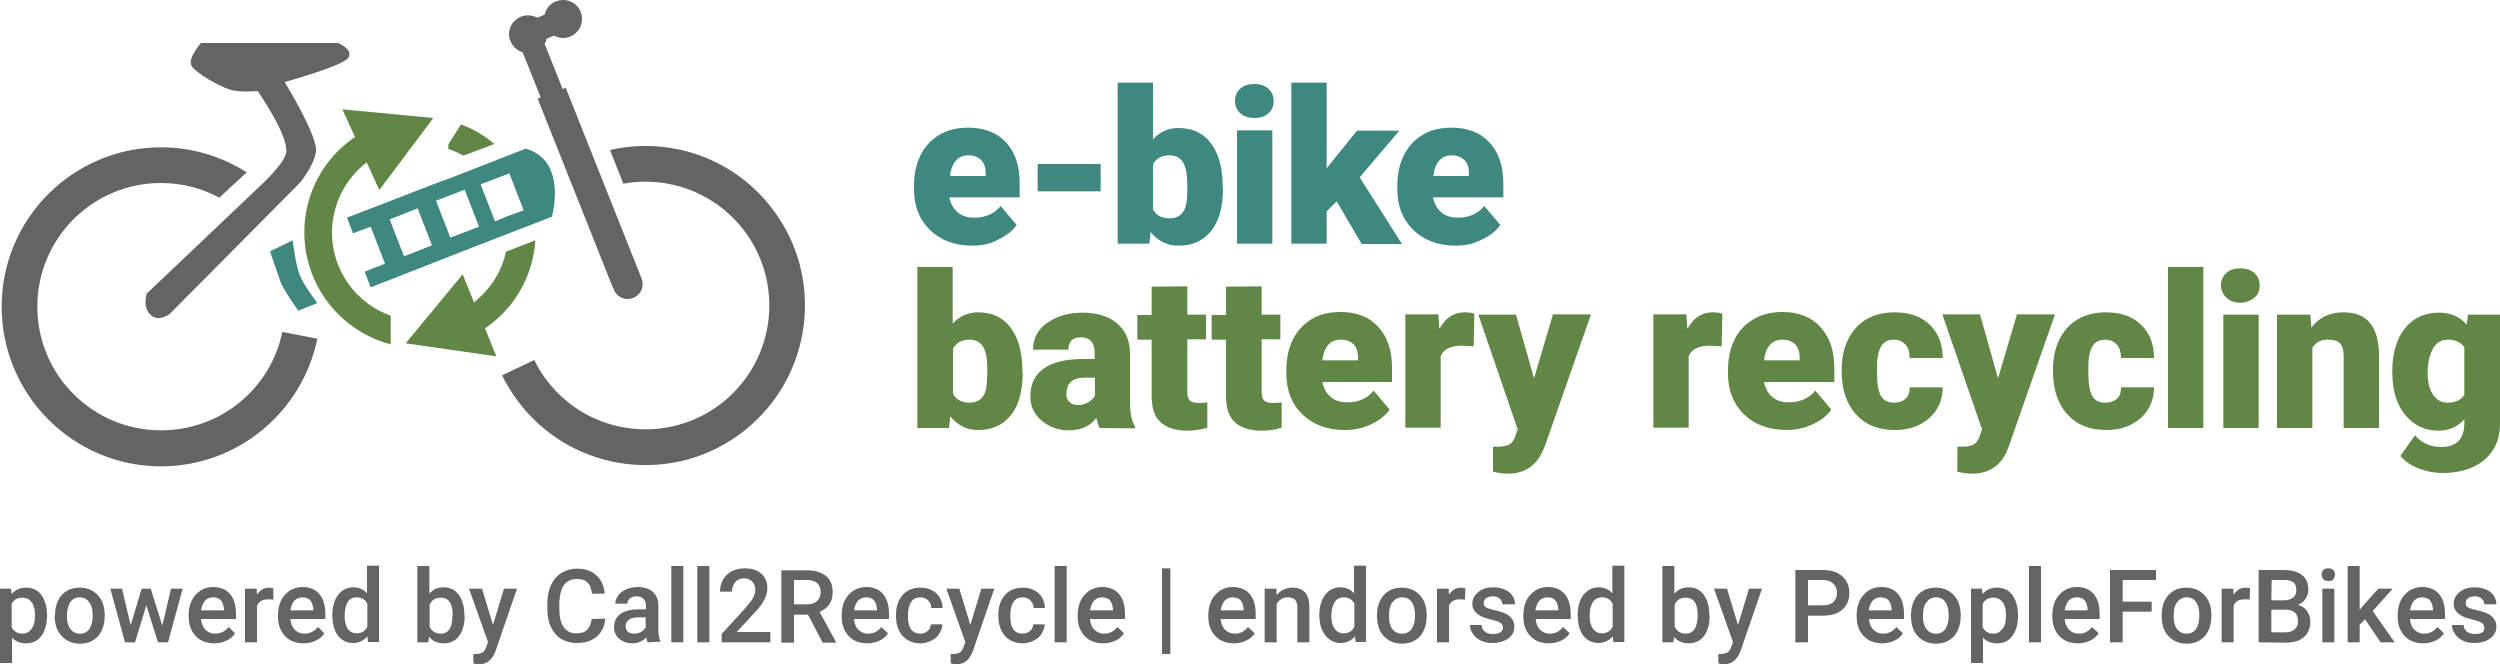 <?xml version="1.0" encoding="UTF-8"?><svg id="a" xmlns="http://www.w3.org/2000/svg" width="750" height="199.3" viewBox="0 0 750 199.3"><path d="m291.7,73.7c-5.2,0-9.5-1.6-12.7-4.7s-4.8-7.2-4.8-12.2v-.9c0-3.5.6-6.6,1.9-9.2,1.3-2.7,3.2-4.7,5.6-6.2s5.4-2.2,8.8-2.2c4.8,0,8.6,1.5,11.3,4.4,2.8,3,4.1,7.1,4.1,12.4v4.1h-21.1c.4,1.9,1.2,3.4,2.5,4.5s2.9,1.6,5,1.6c3.4,0,6-1.2,7.9-3.5l4.8,5.7c-1.3,1.8-3.2,3.3-5.6,4.4-2.3,1.3-4.9,1.8-7.7,1.8Zm-1.2-27.1c-3.1,0-5,2.1-5.5,6.2h10.7v-.8c0-1.7-.4-3-1.3-3.9-.9-1-2.2-1.5-3.9-1.5Z" fill="#3f8880"/><path d="m330.2,57.4h-18.9v-8.2h18.9v8.2Z" fill="#3f8880"/><path d="m366.9,56.3c0,5.6-1.1,9.9-3.5,12.9s-5.6,4.5-9.8,4.5c-3.5,0-6.2-1.4-8.4-4.1l-.4,3.5h-9.5V24.8h10.6v17c2-2.2,4.5-3.4,7.6-3.4,4.2,0,7.5,1.5,9.8,4.6s3.5,7.3,3.5,12.8l.1.5h0Zm-10.7-.6c0-3.3-.4-5.6-1.3-7s-2.2-2.1-4-2.1c-2.4,0-4,.9-5,2.7v13.5c.9,1.8,2.6,2.7,5,2.7s4.1-1.2,4.8-3.6c.4-1.2.5-3.3.5-6.2Z" fill="#3f8880"/><path d="m370.5,30.3c0-1.5.5-2.8,1.6-3.7,1.1-1,2.5-1.4,4.2-1.4s3.2.5,4.2,1.4c1.1,1,1.6,2.2,1.6,3.7s-.5,2.8-1.6,3.7c-1.1,1-2.5,1.4-4.2,1.4s-3.2-.5-4.2-1.4c-1.1-1-1.6-2.2-1.6-3.7Zm11.2,42.8h-10.6v-34h10.6v34Z" fill="#3f8880"/><path d="m401,60.4l-3,3v9.7h-10.6V24.8h10.6v25.7l1.1-1.4,8-9.9h12.7l-11.9,14,12.7,20h-12.1l-7.5-12.8Z" fill="#3f8880"/><path d="m436.7,73.7c-5.2,0-9.5-1.6-12.7-4.7s-4.8-7.2-4.8-12.2v-.9c0-3.5.6-6.6,1.9-9.2,1.3-2.7,3.2-4.7,5.6-6.2s5.4-2.2,8.8-2.2c4.8,0,8.6,1.5,11.3,4.4,2.8,3,4.2,7.1,4.2,12.4v4.1h-21.1c.4,1.9,1.2,3.4,2.5,4.5s2.9,1.6,5,1.6c3.3,0,6-1.2,7.9-3.5l4.8,5.7c-1.3,1.8-3.2,3.3-5.6,4.4-2.5,1.3-5.1,1.8-7.8,1.8Zm-1.2-27.1c-3.1,0-5,2.1-5.5,6.2h10.7v-.8c0-1.7-.4-3-1.3-3.9-1-1-2.3-1.5-3.9-1.5Z" fill="#3f8880"/><path d="m306.8,111.6c0,5.6-1.1,9.9-3.5,12.9s-5.6,4.5-9.8,4.5c-3.5,0-6.2-1.4-8.4-4.1l-.4,3.5h-9.5v-48.3h10.6v17c2-2.2,4.5-3.4,7.6-3.4,4.2,0,7.5,1.5,9.8,4.6s3.5,7.3,3.5,12.8l.1.5h0Zm-10.6-.6c0-3.3-.4-5.6-1.3-7s-2.2-2.1-4-2.1c-2.4,0-4,.9-5,2.7v13.5c.9,1.8,2.6,2.7,5,2.7s4.1-1.2,4.8-3.6c.3-1.2.5-3.3.5-6.2Z" fill="#618646"/><path d="m329.9,128.4c-.4-.7-.7-1.7-1-3-2,2.5-4.7,3.7-8.2,3.7-3.2,0-5.9-1-8.2-2.9s-3.4-4.4-3.4-7.3c0-3.7,1.4-6.5,4.1-8.4s6.7-2.8,11.9-2.8h3.3v-1.8c0-3.1-1.4-4.7-4.1-4.7-2.5,0-3.8,1.2-3.8,3.7h-10.6c0-3.3,1.4-6,4.2-8,2.8-2,6.4-3.1,10.7-3.1s7.8,1.1,10.3,3.2,3.8,5,3.9,8.7v15.1c0,3.1.5,5.5,1.5,7.2v.5l-10.6-.1h0Zm-6.6-6.9c1.3,0,2.4-.3,3.3-.9s1.5-1.2,1.9-1.9v-5.4h-3.1c-3.7,0-5.5,1.7-5.5,5,0,1,.3,1.8,1,2.3.5.6,1.4.9,2.4.9Z" fill="#618646"/><path d="m356.2,85.9v8.5h5.6v7.4h-5.6v15.6c0,1.3.2,2.2.7,2.7s1.4.8,2.7.8c1,0,1.9-.1,2.6-.2v7.6c-1.9.6-3.9.9-6,.9-3.6,0-6.3-.9-8.1-2.6s-2.6-4.3-2.6-7.8v-16.9h-4.3v-7.4h4.3v-8.5l10.7-.1h0Z" fill="#618646"/><path d="m378.5,85.9v8.5h5.6v7.4h-5.6v15.6c0,1.3.2,2.2.7,2.7s1.4.8,2.7.8c1,0,1.9-.1,2.6-.2v7.6c-1.9.6-3.9.9-6,.9-3.6,0-6.3-.9-8.1-2.6s-2.6-4.3-2.6-7.8v-16.9h-4.3v-7.4h4.3v-8.5l10.7-.1h0Z" fill="#618646"/><path d="m403.4,129c-5.2,0-9.5-1.6-12.7-4.7s-4.8-7.2-4.8-12.2v-.9c0-3.5.6-6.5,1.9-9.2s3.2-4.7,5.6-6.2,5.4-2.2,8.8-2.2c4.8,0,8.6,1.5,11.3,4.5,2.8,3,4.1,7.1,4.1,12.4v4.1h-20.9c.4,1.9,1.2,3.4,2.5,4.5s2.9,1.6,5,1.6c3.4,0,6-1.2,7.9-3.5l4.8,5.7c-1.3,1.8-3.2,3.3-5.6,4.4-2.5,1.2-5.1,1.7-7.9,1.7Zm-1.2-27.1c-3.1,0-5,2.1-5.5,6.2h10.7v-.8c0-1.7-.4-3-1.3-4-.9-.9-2.2-1.4-3.9-1.4Z" fill="#618646"/><path d="m442.1,103.9l-3.5-.2c-3.3,0-5.5,1-6.4,3.1v21.5h-10.6v-34h9.9l.3,4.4c1.8-3.3,4.3-5,7.5-5,1.1,0,2.1.1,3,.4l-.2,9.8Z" fill="#618646"/><path d="m460.2,113.5l5.7-19.2h11.4l-13.9,39.7-.7,1.5c-2,4.4-5.5,6.6-10.4,6.6-1.4,0-2.8-.2-4.4-.6v-7.5h1.4c1.5,0,2.6-.2,3.4-.6.8-.4,1.4-1.2,1.8-2.3l.8-2.3-11.8-34.4h11.3l5.4,19.1Z" fill="#618646"/><path d="m516.5,103.9l-3.5-.2c-3.3,0-5.5,1-6.4,3.1v21.5h-10.6v-34h9.9l.3,4.4c1.8-3.3,4.3-5,7.5-5,1.1,0,2.1.1,3,.4l-.2,9.8Z" fill="#618646"/><path d="m535.9,129c-5.2,0-9.5-1.6-12.7-4.7s-4.8-7.2-4.8-12.2v-.9c0-3.5.6-6.5,1.9-9.2,1.3-2.7,3.2-4.7,5.7-6.2s5.4-2.2,8.8-2.2c4.8,0,8.6,1.5,11.3,4.5,2.8,3,4.2,7.1,4.2,12.4v4.1h-21.1c.4,1.9,1.2,3.4,2.5,4.5s2.9,1.6,5,1.6c3.3,0,6-1.2,7.9-3.5l4.8,5.7c-1.3,1.8-3.2,3.3-5.6,4.4-2.6,1.2-5.2,1.7-7.9,1.7Zm-1.2-27.1c-3.1,0-5,2.1-5.5,6.2h10.7v-.8c0-1.7-.4-3-1.3-4-1-.9-2.3-1.4-3.9-1.4Z" fill="#618646"/><path d="m568.2,120.8c1.5,0,2.6-.4,3.5-1.2s1.2-1.9,1.2-3.4h9.9c0,3.7-1.3,6.8-4,9.2-2.7,2.4-6.1,3.6-10.3,3.6-5,0-8.8-1.5-11.7-4.7-2.8-3.1-4.3-7.4-4.3-12.9v-.4c0-3.4.6-6.5,1.9-9.1,1.3-2.6,3.1-4.7,5.5-6.1s5.2-2.1,8.5-2.1c4.4,0,7.9,1.2,10.5,3.7s3.9,5.8,3.9,10h-9.9c0-1.8-.4-3.1-1.3-4.1-.9-.9-2-1.4-3.5-1.4-2.8,0-4.3,1.8-4.8,5.2-.2,1.1-.2,2.6-.2,4.6,0,3.4.4,5.8,1.2,7.1.8,1.4,2.1,2,3.9,2Z" fill="#618646"/><path d="m599.4,113.5l5.7-19.2h11.4l-13.9,39.7-.6,1.5c-2,4.4-5.5,6.6-10.4,6.6-1.4,0-2.8-.2-4.4-.6v-7.5h1.4c1.5,0,2.6-.2,3.4-.6.8-.4,1.4-1.2,1.8-2.3l.8-2.3-11.9-34.5h11.3l5.4,19.2Z" fill="#618646"/><path d="m631.6,120.8c1.5,0,2.6-.4,3.5-1.2s1.2-1.9,1.2-3.4h9.9c0,3.7-1.3,6.8-4,9.2-2.7,2.4-6.1,3.6-10.3,3.6-5,0-8.8-1.5-11.7-4.7-2.8-3.1-4.3-7.4-4.3-12.9v-.4c0-3.4.6-6.5,1.9-9.1,1.3-2.6,3.1-4.7,5.5-6.1s5.2-2.1,8.5-2.1c4.4,0,7.9,1.2,10.5,3.7s3.9,5.8,3.9,10h-9.9c0-1.8-.4-3.1-1.3-4.1-.9-.9-2-1.4-3.5-1.4-2.8,0-4.3,1.8-4.8,5.2-.2,1.1-.2,2.6-.2,4.6,0,3.4.4,5.8,1.2,7.1.8,1.4,2.1,2,3.9,2Z" fill="#618646"/><path d="m661,128.4h-10.6v-48.3h10.6v48.3Z" fill="#618646"/><path d="m666.3,85.6c0-1.5.5-2.8,1.6-3.7,1.1-1,2.5-1.4,4.2-1.4s3.2.5,4.2,1.4c1.1,1,1.6,2.2,1.6,3.7s-.5,2.8-1.6,3.7-2.5,1.5-4.2,1.5-3.2-.5-4.2-1.5-1.6-2.2-1.6-3.7Zm11.3,42.8h-10.6v-34h10.6v34Z" fill="#618646"/><path d="m693.1,94.3l.3,4c2.3-3.1,5.6-4.6,9.7-4.6,3.5,0,6.2,1.1,7.9,3.2s2.7,5.3,2.7,9.6v21.9h-10.6v-21.5c0-1.7-.3-3-1-3.8s-2-1.2-3.8-1.2c-2.1,0-3.6.8-4.6,2.5v24h-10.6v-34h10v-.1h0Z" fill="#618646"/><path d="m717.7,111.1c0-3.4.6-6.5,1.7-9.1,1.1-2.6,2.8-4.7,4.9-6.1s4.6-2.1,7.4-2.1c3.5,0,6.3,1.2,8.3,3.6l.4-3h9.6v32.8c0,3-.7,5.6-2.1,7.8s-3.4,3.9-6,5.1-5.7,1.8-9.2,1.8c-2.5,0-4.9-.5-7.2-1.4s-4.1-2.2-5.4-3.7l4.4-6.2c2,2.3,4.6,3.5,7.8,3.5,4.7,0,7-2.4,7-7.2v-1.1c-2,2.2-4.6,3.4-7.7,3.4-4.2,0-7.5-1.6-10.1-4.8s-3.8-7.4-3.8-12.8v-.5h0Zm10.6.7c0,2.8.5,5,1.6,6.6s2.5,2.4,4.4,2.4c2.3,0,4-.8,5-2.3v-14.3c-1-1.5-2.7-2.3-4.9-2.3-1.9,0-3.4.8-4.4,2.5s-1.7,4.2-1.7,7.4Z" fill="#618646"/><path d="m14.1,184.8c0,2.5-.6,4.5-1.7,6s-2.7,2.2-4.6,2.2c-1.8,0-3.2-.6-4.2-1.7v7.6H0v-22.3h3.3l.2,1.6c1.1-1.3,2.5-1.9,4.3-1.9,2,0,3.5.7,4.6,2.2s1.7,3.5,1.7,6.1v.2h0Zm-3.6-.3c0-1.6-.3-2.9-1-3.8-.6-.9-1.6-1.4-2.8-1.4-1.5,0-2.5.6-3.2,1.8v7.1c.7,1.2,1.7,1.9,3.2,1.9,1.2,0,2.1-.5,2.7-1.4.8-.9,1.1-2.3,1.1-4.2Z" fill="#636463"/><path d="m16.5,184.5c0-1.6.3-3,.9-4.3s1.5-2.2,2.6-2.9,2.4-1,3.9-1c2.2,0,3.9.7,5.3,2.1s2.1,3.3,2.2,5.6v.9c0,1.6-.3,3-.9,4.3s-1.5,2.2-2.6,2.9-2.4,1-3.9,1c-2.3,0-4.1-.8-5.5-2.3s-2.1-3.5-2.1-6.1l.1-.2h0Zm3.6.3c0,1.7.3,3,1,3.9s1.6,1.4,2.9,1.4,2.2-.5,2.8-1.4c.7-1,1-2.4,1-4.2,0-1.6-.3-2.9-1.1-3.9-.7-1-1.7-1.4-2.8-1.4-1.2,0-2.1.5-2.8,1.4-.6.9-1,2.4-1,4.2Z" fill="#636463"/><path d="m48.7,187.7l2.6-11.1h3.5l-4.4,16.1h-3l-3.5-11.1-3.4,11.1h-3l-4.4-16.1h3.5l2.6,11,3.3-11h2.7l3.5,11.1Z" fill="#636463"/><path d="m64.3,193c-2.3,0-4.2-.7-5.6-2.2-1.4-1.5-2.1-3.4-2.1-5.8v-.5c0-1.6.3-3,.9-4.3.6-1.3,1.5-2.2,2.6-3,1.1-.7,2.4-1.1,3.8-1.1,2.2,0,3.9.7,5.1,2.1s1.8,3.4,1.8,6v1.5h-10.5c.1,1.3.6,2.4,1.3,3.2.8.8,1.8,1.2,2.9,1.2,1.7,0,3-.7,4.1-2l1.9,1.9c-.6,1-1.5,1.7-2.6,2.2-1,.5-2.2.8-3.6.8Zm-.4-13.8c-1,0-1.8.4-2.4,1-.6.7-1,1.7-1.2,2.9h6.9v-.3c-.1-1.2-.4-2.1-1-2.8-.5-.5-1.3-.8-2.3-.8Z" fill="#636463"/><path d="m82,179.9c-.5-.1-1-.1-1.5-.1-1.7,0-2.8.6-3.4,1.9v11h-3.6v-16.1h3.5l.1,1.8c.9-1.4,2.1-2.1,3.6-2.1.5,0,.9.1,1.3.2v3.4Z" fill="#636463"/><path d="m91.1,193c-2.3,0-4.2-.7-5.6-2.2s-2.1-3.4-2.1-5.8v-.5c0-1.6.3-3,.9-4.3s1.5-2.2,2.6-3c1.1-.7,2.4-1.1,3.8-1.1,2.2,0,3.9.7,5.1,2.1s1.8,3.4,1.8,6v1.5h-10.5c.1,1.3.6,2.4,1.3,3.2.8.8,1.8,1.2,2.9,1.2,1.7,0,3-.7,4.1-2l1.9,1.9c-.6,1-1.5,1.7-2.6,2.2-1,.5-2.2.8-3.6.8Zm-.4-13.8c-1,0-1.8.4-2.4,1-.6.7-1,1.7-1.2,2.9h6.9v-.3c-.1-1.2-.4-2.1-1-2.8-.5-.5-1.3-.8-2.3-.8Z" fill="#636463"/><path d="m99.7,184.5c0-2.5.6-4.5,1.7-6s2.7-2.3,4.6-2.3c1.7,0,3.1.6,4.1,1.8v-8.3h3.6v22.9h-3.3l-.2-1.7c-1.1,1.3-2.5,2-4.3,2-1.9,0-3.4-.8-4.6-2.3-1-1.4-1.6-3.5-1.6-6.1Zm3.7.3c0,1.6.3,2.9.9,3.8.6.9,1.5,1.4,2.7,1.4,1.5,0,2.6-.7,3.2-2v-6.9c-.7-1.3-1.7-1.9-3.2-1.9-1.2,0-2.1.5-2.7,1.4-.6,1-.9,2.4-.9,4.2Z" fill="#636463"/><path d="m139.4,184.8c0,2.5-.6,4.5-1.7,6-1.1,1.5-2.7,2.2-4.6,2.2s-3.4-.7-4.4-2l-.2,1.7h-3.3v-22.9h3.6v8.3c1-1.2,2.4-1.9,4.2-1.9,2,0,3.5.7,4.6,2.2s1.7,3.5,1.7,6.1l.1.3h0Zm-3.6-.3c0-1.8-.3-3.1-.9-3.9-.6-.9-1.5-1.3-2.7-1.3-1.6,0-2.7.7-3.3,2.1v6.6c.6,1.4,1.8,2.1,3.3,2.1,1.1,0,2-.4,2.6-1.3.6-.8.9-2.1.9-3.8l.1-.5h0Z" fill="#636463"/><path d="m147.9,187.5l3.3-10.9h3.9l-6.4,18.6c-1,2.7-2.6,4.1-5,4.1-.5,0-1.1-.1-1.7-.3v-2.8h.7c.9,0,1.6-.2,2.1-.5s.8-.9,1.1-1.7l.5-1.4-5.7-16h3.9l3.3,10.9Z" fill="#636463"/><path d="m181.6,185.6c-.2,2.3-1.1,4.1-2.6,5.4s-3.5,1.9-6,1.9c-1.7,0-3.2-.4-4.6-1.2s-2.3-2-3.1-3.5c-.7-1.5-1.1-3.3-1.1-5.3v-2c0-2,.4-3.9,1.1-5.4s1.8-2.8,3.1-3.6c1.4-.8,2.9-1.3,4.7-1.3,2.4,0,4.3.6,5.8,2,1.5,1.3,2.3,3.1,2.5,5.5h-3.8c-.2-1.6-.6-2.7-1.4-3.4-.7-.7-1.8-1-3.2-1-1.6,0-2.9.6-3.8,1.8-.9,1.2-1.3,3-1.4,5.3v1.9c0,2.4.4,4.1,1.3,5.4.8,1.2,2.1,1.9,3.7,1.9,1.5,0,2.6-.3,3.3-1s1.2-1.8,1.4-3.3l4.1-.1h0Z" fill="#636463"/><path d="m194.3,192.7c-.2-.3-.3-.8-.4-1.5-1.1,1.2-2.6,1.8-4.2,1.8s-2.9-.5-4-1.4c-1-.9-1.5-2.1-1.5-3.4,0-1.7.6-3,1.9-4,1.3-.9,3.1-1.4,5.5-1.4h2.2v-1.1c0-.8-.2-1.5-.7-2s-1.2-.8-2.1-.8c-.8,0-1.5.2-2,.6s-.8.9-.8,1.6h-3.6c0-.9.3-1.7.9-2.5s1.4-1.4,2.4-1.8,2.1-.7,3.4-.7c1.9,0,3.4.5,4.5,1.4,1.1,1,1.7,2.3,1.7,4v7.3c0,1.5.2,2.6.6,3.5v.2l-3.8.2h0Zm-4-2.6c.7,0,1.4-.2,2-.5.6-.4,1.1-.8,1.4-1.4v-3h-2c-1.3,0-2.4.2-3,.7s-1,1.1-1,2c0,.7.2,1.2.7,1.7.5.3,1.1.5,1.9.5Z" fill="#636463"/><path d="m205,192.7h-3.6v-22.9h3.6v22.9Z" fill="#636463"/><path d="m212.8,192.7h-3.6v-22.9h3.6v22.9Z" fill="#636463"/><path d="m231.1,192.7h-14.6v-2.5l7.2-7.9c1-1.2,1.8-2.1,2.2-2.9s.7-1.6.7-2.4c0-1-.3-1.9-.9-2.5s-1.4-1-2.4-1c-1.2,0-2.1.4-2.7,1.1s-1,1.7-1,2.9h-3.6c0-1.3.3-2.5.9-3.6s1.5-1.9,2.6-2.5,2.4-.9,3.9-.9c2.1,0,3.8.5,5,1.6s1.8,2.5,1.8,4.4c0,1.1-.3,2.2-.9,3.4-.6,1.2-1.6,2.5-3,4l-5.3,5.7h10.1v3.1h0Z" fill="#636463"/><path d="m242.4,184.4h-4.2v8.4h-3.8v-21.7h7.6c2.5,0,4.4.6,5.8,1.7s2,2.8,2,4.9c0,1.5-.4,2.7-1,3.6-.7,1-1.7,1.7-2.9,2.3l4.9,9v.2h-4l-4.4-8.4Zm-4.2-3.1h3.9c1.3,0,2.3-.3,3-1,.7-.6,1.1-1.5,1.1-2.6,0-1.2-.3-2.1-1-2.7s-1.6-1-3-1h-4v7.3h0Z" fill="#636463"/><path d="m260.2,193c-2.3,0-4.2-.7-5.6-2.2s-2.1-3.4-2.1-5.8v-.5c0-1.6.3-3,.9-4.3s1.5-2.2,2.6-3c1.1-.7,2.4-1.1,3.8-1.1,2.2,0,3.9.7,5.1,2.1s1.8,3.4,1.8,6v1.5h-10.5c.1,1.3.5,2.4,1.3,3.2s1.8,1.2,2.9,1.2c1.7,0,3-.7,4-2l2,1.9c-.6,1-1.5,1.7-2.6,2.2s-2.2.8-3.6.8Zm-.4-13.8c-1,0-1.8.4-2.4,1-.6.7-1,1.7-1.2,2.9h6.9v-.3c-.1-1.2-.4-2.1-1-2.8-.5-.5-1.3-.8-2.3-.8Z" fill="#636463"/><path d="m276.1,190.1c.9,0,1.6-.3,2.2-.8s.9-1.2,1-2h3.4c0,1-.4,1.9-.9,2.8s-1.4,1.6-2.4,2.1-2.1.8-3.2.8c-2.2,0-4-.7-5.4-2.2-1.3-1.5-2-3.5-2-6v-.4c0-2.5.7-4.4,2-5.9s3.1-2.2,5.4-2.2c1.9,0,3.5.6,4.7,1.7s1.8,2.6,1.9,4.4h-3.4c0-.9-.4-1.7-1-2.3s-1.3-.9-2.3-.9c-1.2,0-2.1.4-2.7,1.3s-1,2.1-1,3.9v.6c0,1.8.3,3,1,3.9.6.8,1.5,1.2,2.7,1.2Z" fill="#636463"/><path d="m291.1,187.5l3.3-10.9h3.9l-6.4,18.6c-1,2.7-2.6,4.1-5,4.1-.5,0-1.1-.1-1.7-.3v-2.8h.7c.9,0,1.6-.2,2.1-.5s.8-.9,1.1-1.7l.5-1.4-5.7-16h3.9l3.3,10.9Z" fill="#636463"/><path d="m306.8,190.1c.9,0,1.6-.3,2.2-.8s.9-1.2,1-2h3.4c0,1-.4,1.9-.9,2.8s-1.4,1.6-2.4,2.1-2.1.8-3.2.8c-2.2,0-4-.7-5.4-2.2-1.3-1.5-2-3.5-2-6v-.4c0-2.5.7-4.4,2-5.9s3.1-2.2,5.4-2.2c1.9,0,3.5.6,4.7,1.7s1.8,2.6,1.9,4.4h-3.4c0-.9-.4-1.7-1-2.3s-1.3-.9-2.3-.9c-1.2,0-2.1.4-2.7,1.3s-1,2.1-1,3.9v.6c0,1.8.3,3,1,3.9.6.8,1.5,1.2,2.7,1.2Z" fill="#636463"/><path d="m320,192.7h-3.6v-22.9h3.6v22.9Z" fill="#636463"/><path d="m331,193c-2.3,0-4.2-.7-5.6-2.2s-2.1-3.4-2.1-5.8v-.5c0-1.6.3-3,.9-4.3s1.5-2.2,2.6-3c1.1-.7,2.4-1.1,3.8-1.1,2.2,0,3.9.7,5.1,2.1s1.8,3.4,1.8,6v1.5h-10.5c.1,1.3.5,2.4,1.3,3.2s1.8,1.2,2.9,1.2c1.7,0,3-.7,4-2l2,1.9c-.6,1-1.5,1.7-2.6,2.2s-2.2.8-3.6.8Zm-.4-13.8c-1,0-1.8.4-2.4,1-.6.7-1,1.7-1.2,2.9h6.9v-.3c-.1-1.2-.4-2.1-1-2.8-.5-.5-1.3-.8-2.3-.8Z" fill="#636463"/><path d="m351.1,196.2h-2.5v-25.7h2.5v25.7Z" fill="#636463"/><path d="m370.2,193c-2.3,0-4.2-.7-5.6-2.2s-2.1-3.4-2.1-5.8v-.5c0-1.6.3-3,.9-4.3s1.5-2.2,2.6-3c1.1-.7,2.4-1.1,3.8-1.1,2.2,0,3.9.7,5.1,2.1s1.8,3.4,1.8,6v1.5h-10.5c.1,1.3.5,2.4,1.3,3.2s1.8,1.2,2.9,1.2c1.7,0,3-.7,4-2l2,1.9c-.6,1-1.5,1.7-2.6,2.2-1,.5-2.2.8-3.6.8Zm-.4-13.8c-1,0-1.8.4-2.4,1-.6.7-1,1.7-1.2,2.9h6.9v-.3c-.1-1.2-.4-2.1-1-2.8-.5-.5-1.3-.8-2.3-.8Z" fill="#636463"/><path d="m382.9,176.6l.1,1.9c1.2-1.4,2.8-2.2,4.7-2.2,3.4,0,5.1,1.9,5.1,5.8v10.6h-3.6v-10.5c0-1-.2-1.8-.7-2.3s-1.2-.7-2.2-.7c-1.5,0-2.5.7-3.3,2v11.5h-3.6v-16.1h3.5Z" fill="#636463"/><path d="m395.8,184.5c0-2.5.6-4.5,1.7-6s2.7-2.3,4.6-2.3c1.7,0,3.1.6,4.1,1.8v-8.3h3.6v22.9h-3.1l-.2-1.7c-1.1,1.3-2.5,2-4.3,2-1.9,0-3.4-.8-4.6-2.3-1.2-1.4-1.8-3.5-1.8-6.1Zm3.6.3c0,1.6.3,2.9,1,3.8.6.9,1.5,1.4,2.7,1.4,1.5,0,2.6-.7,3.2-2v-6.9c-.7-1.3-1.7-1.9-3.2-1.9-1.2,0-2.1.5-2.7,1.4-.6,1-1,2.4-1,4.2Z" fill="#636463"/><path d="m413.1,184.5c0-1.6.3-3,.9-4.3s1.5-2.2,2.6-2.9,2.4-1,3.9-1c2.2,0,3.9.7,5.3,2.1s2.1,3.3,2.2,5.6v.9c0,1.6-.3,3-.9,4.3s-1.5,2.2-2.6,2.9-2.5,1-3.9,1c-2.3,0-4.1-.8-5.5-2.3s-2-3.5-2-6.1v-.2h0Zm3.6.3c0,1.7.3,3,1,3.9s1.6,1.4,2.9,1.4,2.2-.5,2.9-1.4c.7-1,1-2.4,1-4.2,0-1.6-.3-2.9-1-3.9s-1.6-1.4-2.9-1.4c-1.2,0-2.1.5-2.8,1.4-.8.9-1.1,2.4-1.1,4.2Z" fill="#636463"/><path d="m439.5,179.9c-.5-.1-1-.1-1.5-.1-1.7,0-2.8.6-3.3,1.9v11h-3.6v-16.1h3.5l.1,1.8c.9-1.4,2.1-2.1,3.6-2.1.5,0,.9.1,1.3.2l-.1,3.4Z" fill="#636463"/><path d="m450.9,188.3c0-.6-.3-1.1-.8-1.5-.5-.3-1.4-.6-2.6-.9-1.2-.3-2.3-.6-3.1-1-1.8-.9-2.7-2.1-2.7-3.8,0-1.4.6-2.5,1.8-3.5s2.7-1.4,4.5-1.4c1.9,0,3.5.5,4.7,1.4,1.2,1,1.8,2.2,1.8,3.7h-3.8c0-.7-.3-1.3-.8-1.7-.5-.5-1.2-.7-2.1-.7-.8,0-1.4.2-1.9.5s-.8.9-.8,1.5.2,1,.7,1.3,1.4.6,2.8.9c1.4.3,2.5.7,3.3,1.1s1.4,1,1.8,1.6.6,1.3.6,2.2c0,1.5-.6,2.6-1.8,3.5s-2.8,1.4-4.7,1.4c-1.3,0-2.5-.2-3.5-.7s-1.8-1.1-2.4-2c-.6-.8-.9-1.7-.9-2.7h3.5c0,.9.4,1.5,1,2s1.4.7,2.4.7,1.7-.2,2.2-.5c.5-.3.8-.8.8-1.4Z" fill="#636463"/><path d="m464.7,193c-2.3,0-4.2-.7-5.6-2.2s-2.1-3.4-2.1-5.8v-.5c0-1.6.3-3,.9-4.3s1.5-2.2,2.6-3c1.1-.7,2.4-1.1,3.8-1.1,2.2,0,3.9.7,5.1,2.1s1.8,3.4,1.8,6v1.5h-10.5c.1,1.3.5,2.4,1.3,3.2s1.8,1.2,2.9,1.2c1.7,0,3-.7,4-2l2,1.9c-.7,1-1.5,1.7-2.6,2.2-1.1.5-2.3.8-3.6.8Zm-.5-13.8c-1,0-1.8.4-2.4,1-.6.7-1,1.7-1.2,2.9h6.9v-.3c-.1-1.2-.4-2.1-1-2.8-.5-.5-1.2-.8-2.3-.8Z" fill="#636463"/><path d="m473.3,184.5c0-2.5.6-4.5,1.7-6,1.2-1.5,2.7-2.3,4.6-2.3,1.7,0,3.1.6,4.1,1.8v-8.3h3.6v22.9h-3.3l-.2-1.7c-1.1,1.3-2.5,2-4.3,2-1.9,0-3.4-.8-4.6-2.3-1-1.4-1.6-3.5-1.6-6.1Zm3.6.3c0,1.6.3,2.9,1,3.8.6.9,1.5,1.4,2.7,1.4,1.5,0,2.6-.7,3.2-2v-6.9c-.7-1.3-1.7-1.9-3.2-1.9-1.2,0-2.1.5-2.7,1.4-.7,1-1,2.4-1,4.2Z" fill="#636463"/><path d="m512.9,184.8c0,2.5-.6,4.5-1.7,6-1.1,1.5-2.7,2.2-4.6,2.2s-3.4-.7-4.4-2l-.2,1.7h-3.3v-22.9h3.6v8.3c1-1.2,2.5-1.9,4.2-1.9,2,0,3.5.7,4.6,2.2,1.1,1.5,1.7,3.5,1.7,6.1l.1.3h0Zm-3.6-.3c0-1.8-.3-3.1-.9-3.9-.6-.9-1.5-1.3-2.7-1.3-1.6,0-2.7.7-3.3,2.1v6.6c.7,1.4,1.8,2.1,3.3,2.1,1.1,0,2-.4,2.6-1.3.6-.8.9-2.1,1-3.8v-.5h0Z" fill="#636463"/><path d="m521.4,187.5l3.3-10.9h3.9l-6.4,18.6c-1,2.7-2.7,4.1-5,4.1-.5,0-1.1-.1-1.7-.3v-2.8h.7c.9,0,1.6-.2,2.1-.5s.8-.9,1.1-1.7l.5-1.4-5.7-16h3.9l3.3,10.9Z" fill="#636463"/><path d="m542.4,184.7v8h-3.8v-21.7h8.3c2.4,0,4.3.6,5.8,1.9,1.4,1.3,2.1,2.9,2.1,5s-.7,3.8-2.1,5c-1.4,1.2-3.3,1.8-5.9,1.8h-4.4Zm0-3.1h4.5c1.3,0,2.4-.3,3.1-1s1.1-1.5,1.1-2.7-.4-2.1-1.1-2.8c-.7-.7-1.7-1.1-3-1.1h-4.6v7.6h0Z" fill="#636463"/><path d="m564.7,193c-2.3,0-4.2-.7-5.6-2.2-1.4-1.5-2.1-3.4-2.1-5.8v-.5c0-1.6.3-3,.9-4.3.6-1.3,1.5-2.2,2.6-3,1.1-.7,2.4-1.1,3.8-1.1,2.2,0,3.9.7,5.1,2.1s1.8,3.4,1.8,6v1.5h-10.5c.1,1.3.5,2.4,1.3,3.2s1.8,1.2,2.9,1.2c1.7,0,3-.7,4-2l2,1.9c-.7,1-1.5,1.7-2.6,2.2-1.1.5-2.3.8-3.6.8Zm-.5-13.8c-1,0-1.8.4-2.4,1-.6.7-1,1.7-1.2,2.9h6.9v-.3c-.1-1.2-.4-2.1-1-2.8-.5-.5-1.3-.8-2.3-.8Z" fill="#636463"/><path d="m573.3,184.5c0-1.6.3-3,.9-4.3s1.5-2.2,2.6-2.9,2.4-1,3.9-1c2.2,0,3.9.7,5.3,2.1s2.1,3.3,2.2,5.6v.9c0,1.6-.3,3-.9,4.3s-1.5,2.2-2.6,2.9-2.5,1-3.9,1c-2.3,0-4.1-.8-5.5-2.3s-2-3.5-2-6.1v-.2h0Zm3.6.3c0,1.7.3,3,1,3.9s1.6,1.4,2.9,1.4,2.2-.5,2.8-1.4c.7-1,1-2.4,1-4.2,0-1.6-.3-2.9-1-3.9s-1.7-1.4-2.8-1.4c-1.2,0-2.1.5-2.8,1.4-.8.9-1.1,2.4-1.1,4.2Z" fill="#636463"/><path d="m605.4,184.8c0,2.5-.6,4.5-1.7,6s-2.7,2.2-4.6,2.2c-1.8,0-3.2-.6-4.2-1.7v7.6h-3.6v-22.3h3.3l.2,1.6c1.1-1.3,2.5-1.9,4.3-1.9,2,0,3.5.7,4.6,2.2s1.7,3.5,1.7,6.1v.2h0Zm-3.6-.3c0-1.6-.3-2.9-1-3.8-.6-.9-1.6-1.4-2.8-1.4-1.5,0-2.5.6-3.2,1.8v7.1c.7,1.2,1.7,1.9,3.2,1.9,1.2,0,2-.5,2.7-1.4.8-.9,1.1-2.3,1.1-4.2Z" fill="#636463"/><path d="m612.4,192.7h-3.7v-22.9h3.6v22.9h.1Z" fill="#636463"/><path d="m623.4,193c-2.3,0-4.2-.7-5.6-2.2-1.4-1.5-2.1-3.4-2.1-5.8v-.5c0-1.6.3-3,.9-4.3.6-1.3,1.5-2.2,2.6-3,1.1-.7,2.4-1.1,3.8-1.1,2.2,0,3.9.7,5.1,2.1s1.8,3.4,1.8,6v1.5h-10.5c.1,1.3.5,2.4,1.3,3.2s1.8,1.2,2.9,1.2c1.7,0,3-.7,4-2l2,1.9c-.7,1-1.5,1.7-2.6,2.2s-2.3.8-3.6.8Zm-.4-13.8c-1,0-1.8.4-2.4,1-.6.7-1,1.7-1.2,2.9h6.9v-.3c-.1-1.2-.4-2.1-1-2.8-.5-.5-1.3-.8-2.3-.8Z" fill="#636463"/><path d="m645.5,183.5h-8.7v9.2h-3.8v-21.7h13.8v3h-10v6.5h8.7v3h0Z" fill="#636463"/><path d="m648.5,184.5c0-1.6.3-3,.9-4.3s1.5-2.2,2.6-2.9,2.4-1,3.9-1c2.2,0,3.9.7,5.3,2.1s2.1,3.3,2.2,5.6v.9c0,1.6-.3,3-.9,4.3s-1.5,2.2-2.6,2.9-2.5,1-3.9,1c-2.3,0-4.1-.8-5.5-2.3s-2-3.5-2-6.1v-.2h0Zm3.6.3c0,1.7.3,3,1,3.9s1.6,1.4,2.9,1.4,2.2-.5,2.8-1.4c.7-1,1-2.4,1-4.2,0-1.6-.3-2.9-1-3.9s-1.7-1.4-2.8-1.4c-1.2,0-2.1.5-2.8,1.4-.8.9-1.1,2.4-1.1,4.2Z" fill="#636463"/><path d="m674.9,179.9c-.5-.1-1-.1-1.5-.1-1.7,0-2.8.6-3.3,1.9v11h-3.6v-16.1h3.5l.1,1.8c.9-1.4,2.1-2.1,3.6-2.1.5,0,.9.1,1.3.2l-.1,3.4Z" fill="#636463"/><path d="m677.6,192.7v-21.7h7.4c2.5,0,4.3.5,5.6,1.5s1.9,2.5,1.9,4.4c0,1-.3,1.9-.8,2.7s-1.3,1.4-2.3,1.9c1.2.3,2.1.9,2.7,1.8.6.9,1,1.9,1,3.2,0,2-.7,3.6-2,4.7s-3.2,1.6-5.6,1.6l-7.9-.1h0Zm3.8-12.6h3.7c1.2,0,2.1-.3,2.8-.8s1-1.3,1-2.3c0-1.1-.3-1.9-.9-2.3-.6-.5-1.6-.7-2.8-.7h-3.7l-.1,6.1h0Zm0,2.8v6.8h4.2c1.2,0,2.1-.3,2.8-.9s1-1.4,1-2.4c0-2.3-1.2-3.4-3.5-3.5h-4.5Z" fill="#636463"/><path d="m696.5,172.4c0-.6.2-1,.5-1.4s.9-.5,1.5-.5c.7,0,1.2.2,1.5.5.4.4.5.8.5,1.4,0,.5-.2,1-.5,1.4s-.9.5-1.5.5c-.7,0-1.2-.2-1.5-.5-.3-.4-.5-.8-.5-1.4Zm3.8,20.3h-3.6v-16.1h3.6v16.1Z" fill="#636463"/><path d="m709.5,185.8l-1.6,1.6v5.3h-3.6v-22.9h3.6v13.2l1.1-1.4,4.5-5h4.3l-6,6.7,6.6,9.4h-4.2l-4.7-6.9Z" fill="#636463"/><path d="m727,193c-2.3,0-4.2-.7-5.6-2.2-1.4-1.5-2.1-3.4-2.1-5.8v-.5c0-1.6.3-3,.9-4.3.6-1.3,1.5-2.2,2.6-3,1.1-.7,2.4-1.1,3.8-1.1,2.2,0,3.9.7,5.1,2.1s1.8,3.4,1.8,6v1.5h-10.5c.1,1.3.5,2.4,1.3,3.2s1.8,1.2,2.9,1.2c1.7,0,3-.7,4-2l2,1.9c-.7,1-1.5,1.7-2.6,2.2s-2.2.8-3.6.8Zm-.4-13.8c-1,0-1.8.4-2.4,1-.6.7-1,1.7-1.2,2.9h6.9v-.3c-.1-1.2-.4-2.1-1-2.8-.5-.5-1.3-.8-2.3-.8Z" fill="#636463"/><path d="m745.3,188.3c0-.6-.3-1.1-.8-1.5-.5-.3-1.4-.6-2.6-.9s-2.3-.6-3.1-1c-1.8-.9-2.7-2.1-2.7-3.8,0-1.4.6-2.5,1.8-3.5s2.7-1.4,4.5-1.4c1.9,0,3.5.5,4.7,1.4,1.2,1,1.8,2.2,1.8,3.7h-3.6c0-.7-.3-1.3-.8-1.7-.5-.5-1.2-.7-2.1-.7-.8,0-1.4.2-1.9.5s-.8.9-.8,1.5.2,1,.7,1.3,1.4.6,2.8.9c1.4.3,2.5.7,3.3,1.1s1.4,1,1.8,1.6.6,1.3.6,2.2c0,1.5-.6,2.6-1.8,3.5s-2.8,1.4-4.7,1.4c-1.3,0-2.5-.2-3.5-.7s-1.8-1.1-2.4-2c-.6-.8-.9-1.7-.9-2.7h3.5c0,.9.4,1.5,1,2s1.4.7,2.4.7,1.7-.2,2.2-.5c.4-.3.6-.8.6-1.4Z" fill="#636463"/><path d="m68.7,26.8c3.2,1.1,8.6.5,8.6.5,0,0,9,12.9,8.6,18.2-.3,3.5-8.1,10.5-8.1,10.5l-33.8,32.1s-1.3,3.9,1.1,6.3c2.4,2.4,5.8-.2,5.8-.2l39.1-39.4s4.1-4.9,4.8-9.3-9.4-20.9-9.4-20.9c0,0,17.9-4.9,19.2-7.4s-3.2-4.3-3.2-4.3h-41.1s-4.2,4.7-2.8,6.9c1.5,2.3,8,5.9,11.2,7Z" fill="#636463"/><path d="m48.3,129.1c-20.5,0-37.1-16.6-37.1-37.1s16.6-37.1,37.1-37.1c6.3,0,12.3,1.6,17.5,4.4l8.2-7.6c-7.4-4.7-16.2-7.5-25.7-7.5-26.4,0-47.8,21.4-47.8,47.8s21.4,47.9,47.8,47.9c23.1,0,42.4-16.4,46.9-38.3l-10.5-2c-3.5,16.9-18.4,29.5-36.4,29.5Z" fill="#636463"/><path d="m231.2,62c-11.8-15-30.8-21-48.2-17l4,10.1c13.1-2.4,27,2.4,35.8,13.5,12.7,16.1,10,39.4-6.1,52.2-16.1,12.7-39.5,10-52.2-6.1-1.7-2.1-3.1-4.4-4.2-6.7l-9.7,4.6c1.5,3,3.3,5.9,5.5,8.7,16.4,20.8,46.5,24.3,67.2,7.9,20.7-16.4,24.3-46.5,7.9-67.2Z" fill="#636463"/><path d="m156.8,15.7l5.4,13.5-.9.4,22.6,56.8h.1c.5,1.9,2.2,3.3,4.3,3.3,2.5,0,4.5-2,4.5-4.5,0-.8-.2-1.4-.5-2.1h0l-22.6-56.8-.9.4-5.4-13.5c.3-.5.5-1,.6-1.6l2.2-.9c.8.4,1.7.7,2.7.7,3.1,0,5.7-2.5,5.7-5.7s-2.5-5.7-5.7-5.7c-2.7,0-5,1.9-5.5,4.4l-2.2.9c-.8-.4-1.8-.7-2.8-.7-3.1,0-5.7,2.5-5.7,5.7.1,2.6,1.8,4.7,4.1,5.4Z" fill="#636463"/><path d="m99.6,69.8c0-8.6,4.1-16.2,10.4-21.1l3.8,8.3,16.2-21.6-27.3-2.6,3.8,8.3c-9.2,6.2-15.2,16.7-15.2,28.6,0,16.1,11,29.7,25.9,33.6v-8.6c-10.2-3.6-17.6-13.4-17.6-24.9Z" fill="#618646"/><path d="m87.8,72.1s-6.4,3.1-6.8,3.3c0,0,2.2,6.4,3.1,9s5.4,8.8,5.4,8.8l5.7-2.3s-4.2-5.4-5.4-8.7c-1.2-3.3-2-10.1-2-10.1Z" fill="#3f8880"/><path d="m148.3,43.2c-2.9-2.5-6.3-4.5-10-5.9l-3.8,6v1.4c1.6.5,3.1,1.2,4.5,2l9.3-3.5Z" fill="#618646"/><path d="m140.8,74.6l24.8-9.6c.1-.6,1.9-7,0-12.9-1.9-6.1-7.5-7.4-7.9-7.5l-24.6,9.6v-.1l-29,11.2,1.8,4.7,5.3-2,4.3,11.1-6.1,2.4,1.8,4.7,29.6-11.6h0Zm12-22.6l4.3,11.1-5,1.8-2.6,1.1-1,.4-4.3-11.1,8.6-3.3Zm-31.6,24.9l-4.3-11.1,8.4-3.3,4.3,11.1-8.4,3.3Zm9.6-16.7l8.6-3.3,4.3,11.1-8.6,3.3-4.3-11.1Z" fill="#3f8880"/><path d="m160.6,72.1l-8.8,3.4c-1.3,6.1-4.8,11.4-9.6,15.2l-3.4-8.4-17.1,20.7,27.2,3.9-3.4-8.4c8.6-5.8,14.4-15.4,15.1-26.4Z" fill="#618646"/></svg>
